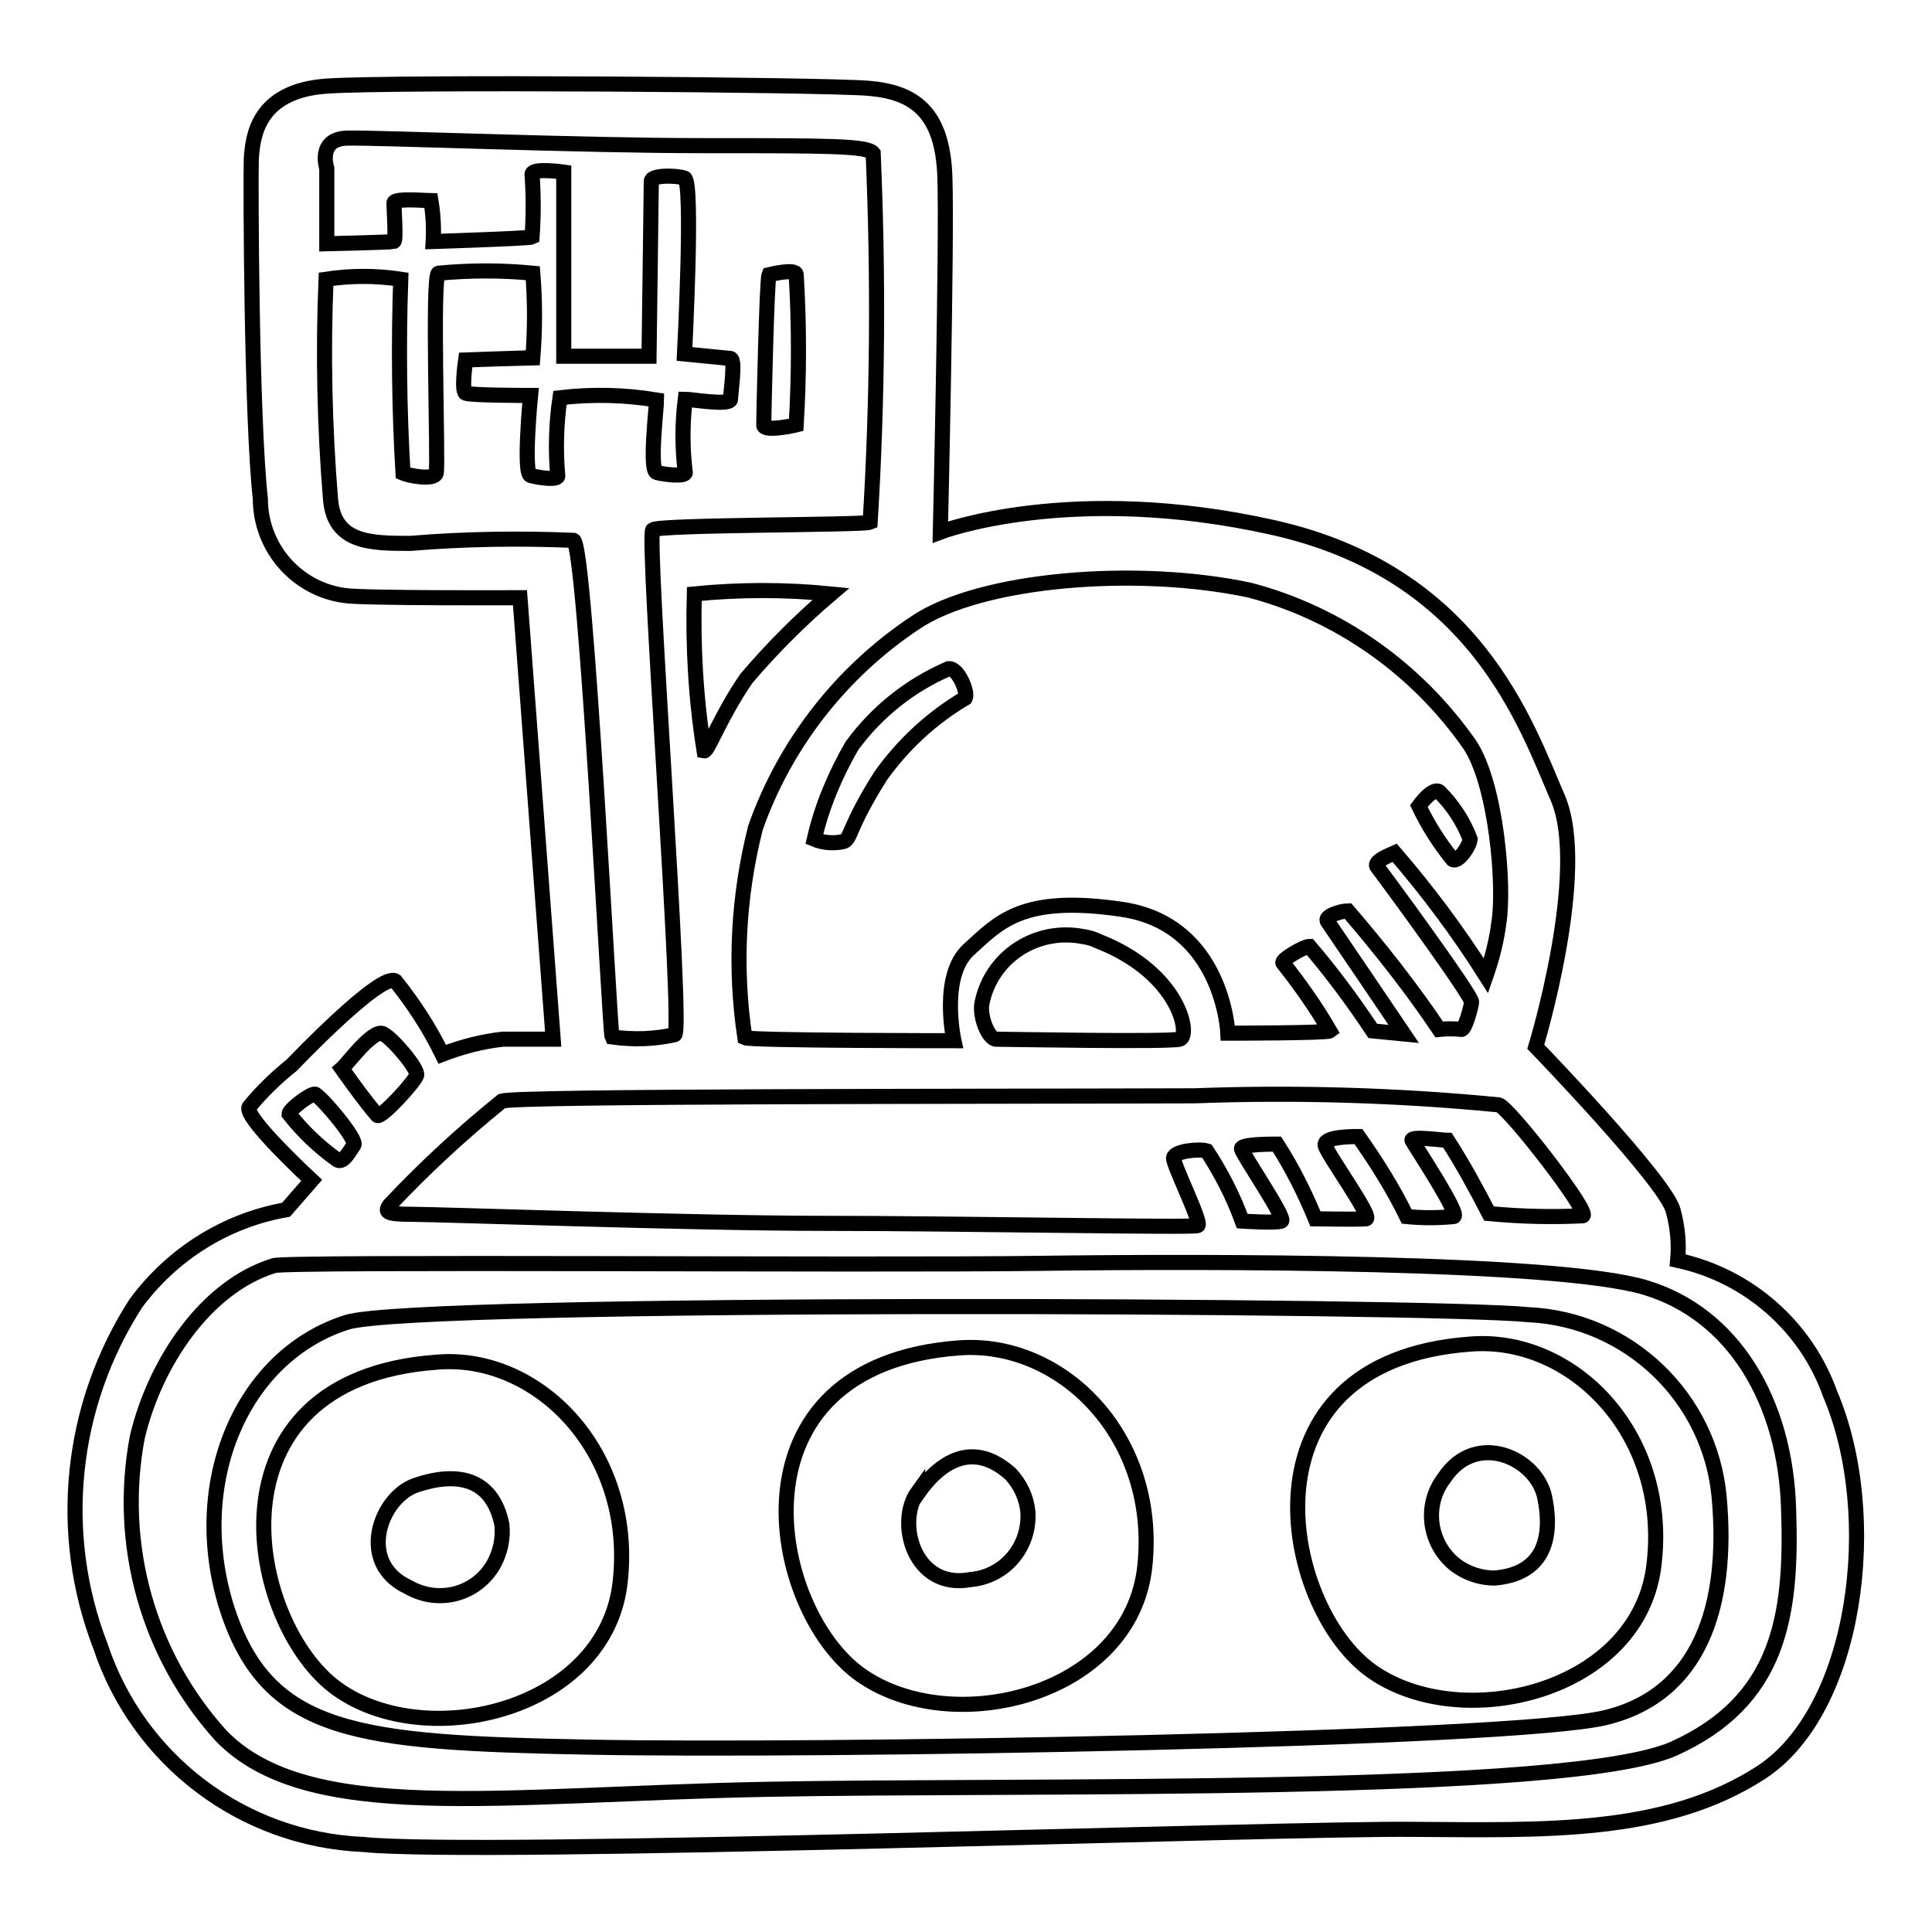 <?xml version="1.0" encoding="utf-8"?>
<!-- Svg Vector Icons : http://www.onlinewebfonts.com/icon -->
<!DOCTYPE svg PUBLIC "-//W3C//DTD SVG 1.1//EN" "http://www.w3.org/Graphics/SVG/1.1/DTD/svg11.dtd">
<svg version="1.1" xmlns="http://www.w3.org/2000/svg" xmlns:xlink="http://www.w3.org/1999/xlink" x="0px" y="0px" viewBox="0 0 256 256" enable-background="new 0 0 256 256" xml:space="preserve">
<g> <path stroke-width="2" fill-opacity="0" stroke="#000000"  d="M105.5,56.3c0.4-6.6,0.4-13.3,0-19.9c0-0.9-3.6,0-3.6,0c-0.3,0.7-0.7,19-0.7,19.9 C101.1,57.2,104.7,56.5,105.5,56.3z M107.9,111.2c1.2,0.5,2.6,0.6,3.9,0.3c1-0.4,0.6-1.9,4.9-8.7c3-4.2,6.8-7.7,11.2-10.3 c0.4-0.7-0.9-4-2.2-3.9c-5.1,2.2-9.5,5.7-12.8,10.2C110.7,102.6,108.9,106.8,107.9,111.2z M192.5,113.9c0.7,0.4,2.2-1.7,2.3-2.7 c-0.9-2.4-2.3-4.5-4.1-6.3c-0.9-0.6-2.7,1.9-2.7,1.9C189.2,109.3,190.7,111.7,192.5,113.9z M242.5,184.7 c-3.2-9-10.9-15.7-20.2-17.7c0.2-2.2,0-4.4-0.6-6.6c-1-3.9-18.2-21.7-18.2-21.7s7.1-23.3,2.9-33c-4.2-9.7-10.9-29.8-37.7-35.8 c-26.8-6-44.1,0.6-44.1,0.6s0.9-38.5,0.6-47.1c-0.3-8.6-4.1-11.2-10.1-11.7s-62.4-0.9-71.7-0.3c-9.3,0.6-9.9,6.7-10.1,9.6 c-0.1,2.9,0,34.4,1.2,45.1c0,6.4,4.7,11.9,11.1,12.8c2.2,0.4,23.3,0.3,23.3,0.3l4.4,58.5h-6.7c-2.7,0.3-5.4,1-8,2 c-1.7-3.5-3.8-6.7-6.2-9.7c-1.9-1.3-13.7,11.1-13.7,11.1c-2.1,1.7-4,3.5-5.7,5.6c-0.7,1.4,8.3,9.7,8.3,9.7l-3.4,3.9 c-8,1.4-15.1,5.9-19.9,12.4c-8.7,13.5-10.5,30.4-4.7,45.4c5,15.1,18.8,25.6,34.8,26.3c15.7,1.6,121.9-2.2,139.2-2 c17.3,0.1,33.3,0.7,46-7.5S249.4,200.9,242.5,184.7L242.5,184.7z M165.6,78.2c11.8,3.1,22.1,10.4,29.1,20.4 c3.6,5.3,4.7,19,3.9,23.7c-0.3,2.4-0.9,4.7-1.7,7c-3.6-5.7-7.7-11.2-12.1-16.3c-0.9,0.4-2.9,1.2-2.3,1.9s12.7,17.2,12.5,17.9 c-0.1,0.7-0.9,3.8-1.4,3.6c-1-0.1-1.9-0.1-2.9,0c-3.7-5.5-7.8-10.7-12.1-15.7c-0.9,0-3.2,0.7-2.7,1.4c0.5,0.7,10.1,14.9,10.1,14.9 l-4.1-0.4c-2.6-3.9-5.4-7.7-8.4-11.2c-0.7,0-3.8,1.8-3.5,2.2c2.3,2.9,4.4,5.9,6.2,9c-0.4,0.3-13.5,0.3-13.5,0.3s-0.6-14.4-14-16.4 c-13.4-2-16.4,1.8-20.3,5.3c-3.9,3.5-2,12.1-2,12.1s-26.9,0-27.7-0.4c-1.4-9.3-0.9-18.7,1.4-27.8c3.9-11.1,11.4-20.7,21.2-27.2 C129.9,76.7,150.6,75,165.6,78.2z M156.3,137.7c-1.6,0.4-23.3,0-24.3,0s-2.2-2.9-1.9-4.7c1.2-6.2,7.2-10.1,13.4-8.9 c0.7,0.1,1.4,0.3,2,0.6C156.5,129,157.8,137.4,156.3,137.7L156.3,137.7z M93.3,99.5c-1.1-6.9-1.5-13.8-1.3-20.8 c6-0.6,12.1-0.6,18.1,0c-4,3.4-7.8,7.2-11.2,11.2C95.4,95,93.8,99.6,93.3,99.5z M54.4,72c-5.2,0-10.1,0-10.6-5.8 c-0.8-9.7-1-19.5-0.6-29.2c3.3-0.5,6.6-0.5,9.9,0c-0.3,8.6-0.2,17.2,0.3,25.7c0.7,0.3,4.1,1,4.4,0s-0.6-26.3,0.3-26.5 c4.2-0.4,8.4-0.4,12.5,0c0.3,3.7,0.3,7.5,0,11.2c-0.6,0-8.9,0.3-8.9,0.3s-0.6,4.1,0,4.4c0.6,0.3,8.6,0.3,8.6,0.3s-1,10.3,0,10.6 c1,0.3,3.8,0.7,3.6,0c-0.3-3.4-0.2-6.9,0.3-10.3c4.3-0.5,8.6-0.4,12.8,0.3c0,0.9-1,9.3,0,9.6c1,0.3,3.9,0.6,3.8,0 c-0.4-3.2-0.4-6.5,0-9.7c0.7,0,6,0.9,6,0c0-0.9,0.7-5.2,0-5.4l-6.1-0.6c0,0,1.2-22.9,0-23.3c-1.2-0.4-4.4-0.4-4.4,0.4 c0,0.8-0.3,23.2-0.3,23.2H74.7V22.8c0,0-4.2-0.6-4.2,0.3c0.2,2.8,0.2,5.5,0,8.3C70.1,31.6,57.4,32,57.4,32c0.1-1.8,0-3.6-0.3-5.4 c-0.4,0-4.9-0.4-4.9,0.3s0.3,4.9,0,5.1c-0.3,0.1-8.9,0.3-8.9,0.3v-10c0,0-1.3-3.9,2.7-4s30.7,1,47.2,1s21.7,0,22.5,1 c0.7,16.3,0.6,32.6-0.4,48.9c-0.9,0.4-27.9,0.3-28.8,1c-0.9,0.7,4.1,66.5,2.9,66.9c-2.7,0.6-5.5,0.7-8.3,0.3 c-0.3-0.6-3.5-65.2-5.1-65.8C68.9,71.3,61.6,71.4,54.4,72L54.4,72z M66.5,145.9c1.9-0.7,63.6-0.6,91.8-0.7 c13.4-0.5,26.9-0.1,40.3,1.2c1.4,0.4,12.4,14.6,11.1,14.7c-4.1,0.2-8.3,0.1-12.4-0.3c-1.7-3.3-3.5-6.6-5.5-9.7 c-0.6,0-4.9-0.6-4.7,0c0.3,0.6,6.6,10.1,5.5,10.1c-2.1,0.2-4.2,0.2-6.2,0c-1.8-3.7-4-7.2-6.4-10.6c-0.9,0-4.7,0-4.4,1.2 c0.3,1.2,6.4,9.6,5.4,9.7c-1,0.1-6.7,0-6.7,0c-1.4-3.4-3.1-6.8-5.1-9.9c-0.7,0-4.7,0-4.7,0.6c0,0.6,6,9.3,5.3,9.6 c-0.7,0.3-5.2,0-5.2,0c-1.2-3.3-2.8-6.4-4.7-9.3c-1-0.3-4.2,0-4.4,0.9c-0.1,0.9,3.9,8.8,3.2,9c-0.7,0.3-31.7-0.3-49.4-0.3 c-17.7,0-51.2-1.2-54.8-1.2c-3.6,0-3.4-0.4-2.9-1.2C56.3,154.7,61.3,150.1,66.5,145.9L66.5,145.9z M50.8,137 c1.3,0.7,4.7,4.7,4.4,5.5c-0.3,0.9-4.7,5.7-5.2,5.3c-1.7-2-3.2-4.1-4.7-6.2C46,141,49.5,136.2,50.8,137L50.8,137z M38.3,147.6 c0-0.6,3.1-2.9,3.5-2.6c1.3,0.9,5.5,6,5.1,6.7c-0.5,0.7-1.4,2.5-2.2,2C42.3,152,40.1,149.9,38.3,147.6L38.3,147.6z M221.8,231.7 c-14,6.2-85.4,4.7-120.6,5.4c-35.2,0.7-60.5,4.7-71.9-7.1c-9.7-10.7-13.8-25.4-11.1-39.6c2.3-9.7,9-19.9,18.1-22.7 c1.9-0.6,78.7,0,101.5-0.3s68.5-0.3,80.2,3.2s18.6,15.1,19,29.4C237.5,214.3,235.7,225.4,221.8,231.7z M202.5,174.2 c-12.8-1.3-147-1.9-156.5,1c-14,4.4-21.2,21.4-15.9,38c5.4,16.6,17.3,17.7,47.6,18.3c30.3,0.6,122.5-0.9,135-3.9 c12.5-3,16.4-14.7,15.1-29.2C226.6,185.2,215.8,174.8,202.5,174.2L202.5,174.2z M82.2,209.4c-1.7,17.2-25.6,22.9-37.5,14.4 c-11.9-8.5-18.2-41,13.1-43.3C71.1,179.3,84,192.2,82.2,209.4z M151.7,207.5c-1.8,17.2-25.6,23-37.7,14.4s-18.2-41,13.1-43.3 C140.7,177.6,153.5,190.4,151.7,207.5L151.7,207.5z M219.2,207c-1.7,17.2-25.6,22.9-37.5,14.4c-11.9-8.5-18.2-41,13.1-43.3 C208.2,177,221.1,189.8,219.2,207z M55.1,196.8c-4.7,1.6-7.9,10.3-1,13.5c4,2.3,9,1,11.3-3c0.9-1.6,1.3-3.5,1.1-5.3 C65.2,195.7,60.4,195,55.1,196.8z M121.6,197.7c-2.9,4-0.5,13,7,11.6c4.6-0.4,7.9-4.4,7.6-9c-0.2-1.9-1-3.6-2.3-5 c-4.7-4.2-9-2.1-12.3,2.6V197.7z M191.4,195.8c-2.8,3.6-2.1,8.8,1.5,11.6c1.5,1.1,3.3,1.7,5.1,1.7c6.4-0.5,7.8-5.1,6.7-10.6 C203.7,193.2,195.6,189.5,191.4,195.8L191.4,195.8z"/></g>
</svg>